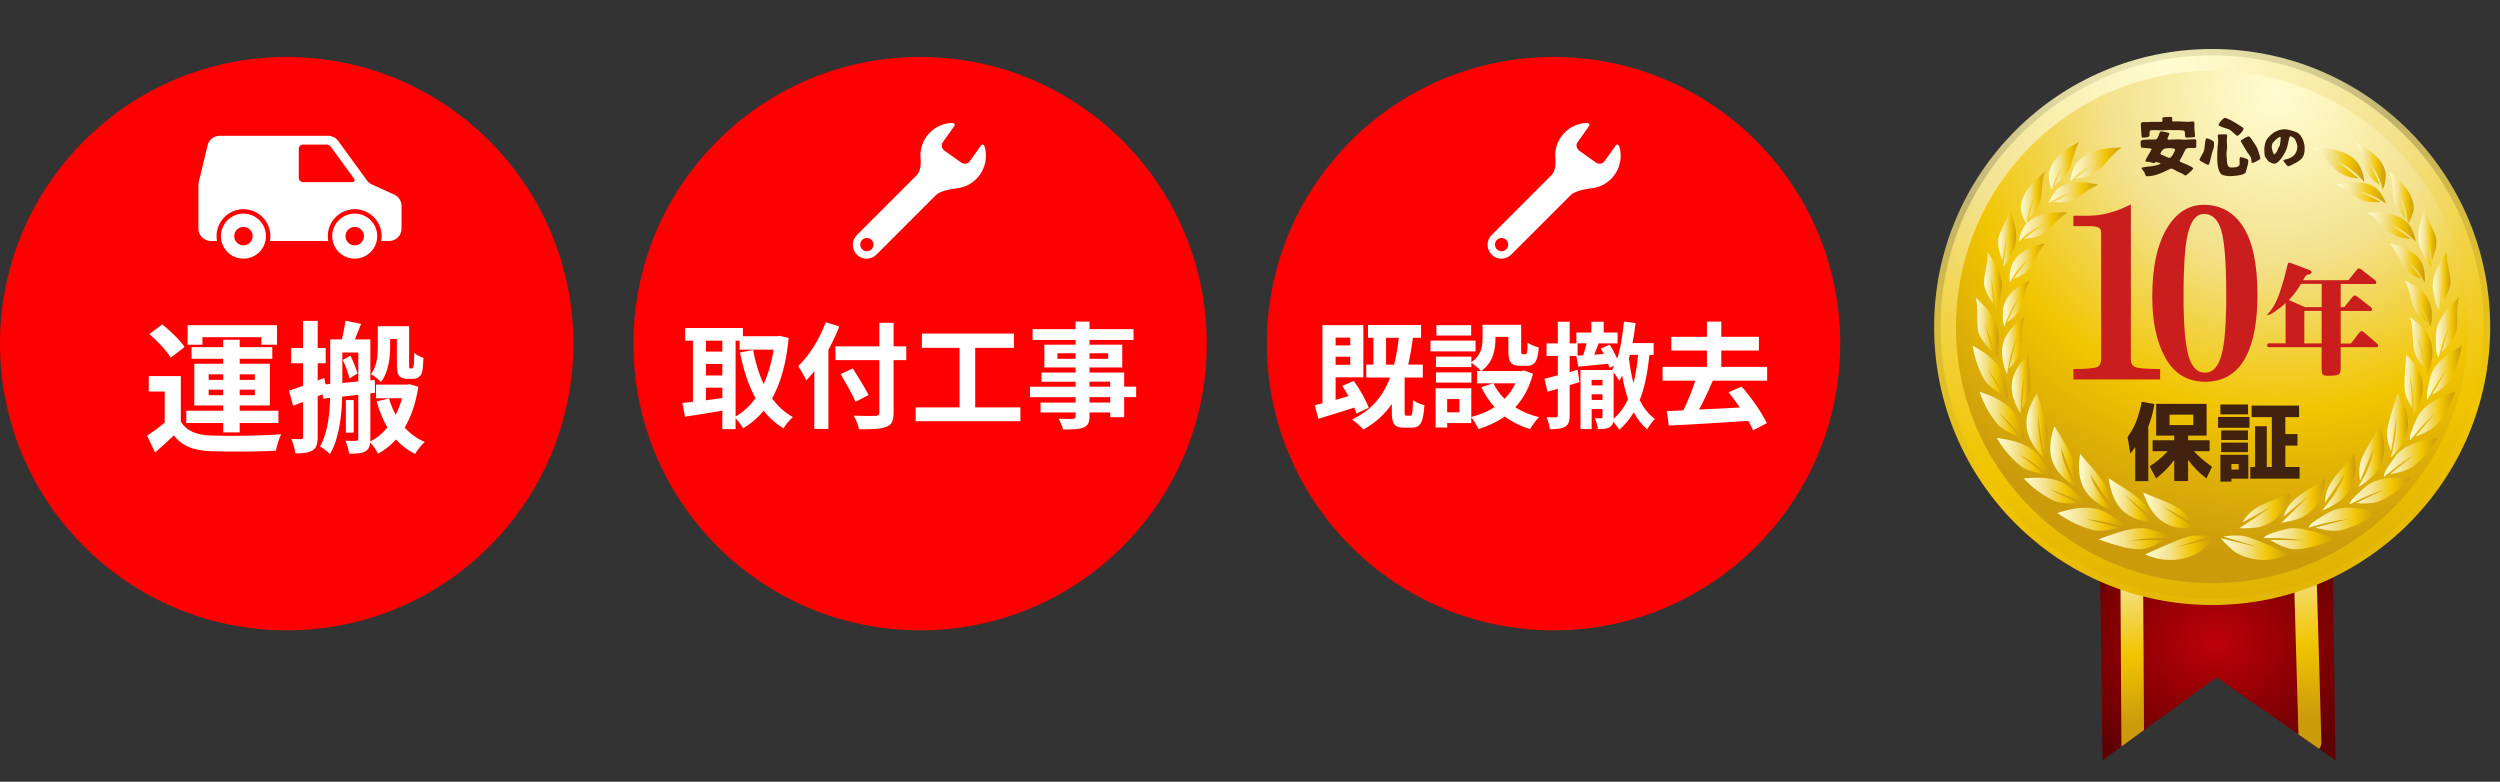 <?xml version="1.0" encoding="UTF-8"?>
<svg id="_レイヤー_1" data-name="レイヤー 1" xmlns="http://www.w3.org/2000/svg" xmlns:xlink="http://www.w3.org/1999/xlink" viewBox="0 0 1017 318">
  <rect x="0" y="0" width="1017" height="318" fill="#333333" stroke="none"/>
  <defs>
    <style>
      .cls-1 {
        fill: none;
      }

      .cls-2 {
        fill: url(#_名称未設定グラデーション_54-7);
      }

      .cls-3 {
        fill: url(#_名称未設定グラデーション_54-9);
      }

      .cls-4 {
        fill: url(#_名称未設定グラデーション_54-5);
      }

      .cls-5 {
        fill: url(#_名称未設定グラデーション_54-2);
      }

      .cls-6 {
        fill: url(#_名称未設定グラデーション_54-4);
      }

      .cls-7 {
        fill: url(#_名称未設定グラデーション_54-8);
      }

      .cls-8 {
        fill: url(#_名称未設定グラデーション_54-3);
      }

      .cls-9 {
        fill: url(#_名称未設定グラデーション_54-6);
      }

      .cls-10 {
        fill: #c91e1d;
      }

      .cls-11 {
        fill: url(#_名称未設定グラデーション_54-45);
      }

      .cls-12 {
        fill: url(#_名称未設定グラデーション_54-43);
      }

      .cls-13 {
        fill: url(#_名称未設定グラデーション_54-44);
      }

      .cls-14 {
        fill: url(#_名称未設定グラデーション_54-18);
      }

      .cls-15 {
        fill: url(#_名称未設定グラデーション_54-40);
      }

      .cls-16 {
        fill: url(#_名称未設定グラデーション_54-19);
      }

      .cls-17 {
        fill: url(#_名称未設定グラデーション_54-17);
      }

      .cls-18 {
        fill: url(#_名称未設定グラデーション_54-16);
      }

      .cls-19 {
        fill: url(#_名称未設定グラデーション_54-13);
      }

      .cls-20 {
        fill: url(#_名称未設定グラデーション_54-11);
      }

      .cls-21 {
        fill: url(#_名称未設定グラデーション_54-10);
      }

      .cls-22 {
        fill: url(#_名称未設定グラデーション_54-15);
      }

      .cls-23 {
        fill: url(#_名称未設定グラデーション_54-41);
      }

      .cls-24 {
        fill: url(#_名称未設定グラデーション_54-42);
      }

      .cls-25 {
        fill: url(#_名称未設定グラデーション_54-36);
      }

      .cls-26 {
        fill: url(#_名称未設定グラデーション_54-37);
      }

      .cls-27 {
        fill: url(#_名称未設定グラデーション_54-14);
      }

      .cls-28 {
        fill: url(#_名称未設定グラデーション_54-38);
      }

      .cls-29 {
        fill: url(#_名称未設定グラデーション_54-39);
      }

      .cls-30 {
        fill: url(#_名称未設定グラデーション_54-12);
      }

      .cls-31 {
        fill: url(#_名称未設定グラデーション_54-30);
      }

      .cls-32 {
        fill: url(#_名称未設定グラデーション_54-31);
      }

      .cls-33 {
        fill: url(#_名称未設定グラデーション_54-32);
      }

      .cls-34 {
        fill: url(#_名称未設定グラデーション_54-33);
      }

      .cls-35 {
        fill: url(#_名称未設定グラデーション_54-34);
      }

      .cls-36 {
        fill: url(#_名称未設定グラデーション_54-35);
      }

      .cls-37 {
        fill: url(#_名称未設定グラデーション_54-27);
      }

      .cls-38 {
        fill: url(#_名称未設定グラデーション_54-28);
      }

      .cls-39 {
        fill: url(#_名称未設定グラデーション_54-26);
      }

      .cls-40 {
        fill: url(#_名称未設定グラデーション_54-23);
      }

      .cls-41 {
        fill: url(#_名称未設定グラデーション_54-24);
      }

      .cls-42 {
        fill: url(#_名称未設定グラデーション_54-29);
      }

      .cls-43 {
        fill: url(#_名称未設定グラデーション_54-21);
      }

      .cls-44 {
        fill: url(#_名称未設定グラデーション_54-22);
      }

      .cls-45 {
        fill: url(#_名称未設定グラデーション_54-20);
      }

      .cls-46 {
        fill: url(#_名称未設定グラデーション_54-25);
      }

      .cls-47 {
        fill: url(#_名称未設定グラデーション_54-47);
      }

      .cls-48 {
        fill: url(#_名称未設定グラデーション_54-48);
      }

      .cls-49 {
        fill: url(#_名称未設定グラデーション_54-46);
      }

      .cls-50 {
        fill: url(#_名称未設定グラデーション_6);
      }

      .cls-51 {
        fill: url(#_名称未設定グラデーション_4);
      }

      .cls-52 {
        fill: url(#_名称未設定グラデーション_2);
      }

      .cls-53 {
        fill: #fff;
      }

      .cls-54 {
        fill: url(#_名称未設定グラデーション_6-4);
      }

      .cls-55 {
        fill: url(#_名称未設定グラデーション_6-2);
      }

      .cls-56 {
        fill: url(#_名称未設定グラデーション_6-3);
      }

      .cls-57 {
        fill: #40220f;
      }

      .cls-58 {
        fill: red;
      }

      .cls-59 {
        clip-path: url(#clippath);
      }

      .cls-60 {
        fill: url(#_名称未設定グラデーション_54);
      }
    </style>
    <radialGradient id="_名称未設定グラデーション_2" data-name="名称未設定グラデーション 2" cx="711.5" cy="299.17" fx="711.5" fy="299.17" r="55.73" gradientTransform="translate(214.12 791.91) rotate(-17.1) scale(1.2 -1.02) skewX(-6.47)" gradientUnits="userSpaceOnUse">
      <stop offset="0" stop-color="#bd0008"/>
      <stop offset="1" stop-color="#5e0000"/>
    </radialGradient>
    <clipPath id="clippath">
      <path class="cls-1" d="M855.2,211.95l79.12-15.82,14.47,21.07,1.31,92.08-48.41-33.74-46.41,33.74s-.57-63.41-1.23-82.96c-.04-1.41-.1-2.57-.14-3.46-.06-1.13-.13-1.81-.19-1.95l1.48-8.97h.01Z"/>
    </clipPath>
    <radialGradient id="_名称未設定グラデーション_6" data-name="名称未設定グラデーション 6" cx="725.33" cy="370.12" fx="725.33" fy="370.12" r="90.73" gradientTransform="translate(165.55 792.54) rotate(-15.86) scale(1.2 -1.02) skewX(-6.06)" gradientUnits="userSpaceOnUse">
      <stop offset="0" stop-color="#fffcd1"/>
      <stop offset=".11" stop-color="#fcf5bf"/>
      <stop offset=".33" stop-color="#f4e493"/>
      <stop offset=".37" stop-color="#f3e18b"/>
      <stop offset=".69" stop-color="#f1c500"/>
      <stop offset="1" stop-color="#cb9b0c"/>
    </radialGradient>
    <radialGradient id="_名称未設定グラデーション_6-2" data-name="名称未設定グラデーション 6" cx="749.96" cy="353.46" fx="749.96" fy="353.46" r="96.53" gradientTransform="translate(214.12 791.91) rotate(-17.1) scale(1.2 -1.02) skewX(-6.47)" xlink:href="#_名称未設定グラデーション_6"/>
    <radialGradient id="_名称未設定グラデーション_4" data-name="名称未設定グラデーション 4" cx="884.28" cy="388.39" fx="884.28" fy="388.39" r="239.79" gradientTransform="translate(0 442.72) scale(1 -1)" gradientUnits="userSpaceOnUse">
      <stop offset="0" stop-color="#fffcd1"/>
      <stop offset=".08" stop-color="#f4efbf"/>
      <stop offset=".25" stop-color="#d7ce93"/>
      <stop offset=".37" stop-color="#c1b36f"/>
      <stop offset=".69" stop-color="#f1c500"/>
      <stop offset="1" stop-color="#cb9b0c"/>
    </radialGradient>
    <radialGradient id="_名称未設定グラデーション_6-3" data-name="名称未設定グラデーション 6" cx="883.14" cy="417.63" fx="883.14" fy="417.63" r="263.2" gradientTransform="translate(0 442.72) scale(1 -1)" xlink:href="#_名称未設定グラデーション_6"/>
    <radialGradient id="_名称未設定グラデーション_6-4" data-name="名称未設定グラデーション 6" cx="926.13" cy="405.59" fx="926.13" fy="405.59" r="189.59" gradientTransform="translate(0 442.72) scale(1 -1)" xlink:href="#_名称未設定グラデーション_6"/>
    <linearGradient id="_名称未設定グラデーション_54" data-name="名称未設定グラデーション 54" x1="911" y1="235.06" x2="932.09" y2="235.06" gradientTransform="translate(0 442.72) scale(1 -1)" gradientUnits="userSpaceOnUse">
      <stop offset="0" stop-color="#fffcd1"/>
      <stop offset=".11" stop-color="#fcf5bf"/>
      <stop offset=".33" stop-color="#f4e493"/>
      <stop offset=".37" stop-color="#f3e18b"/>
      <stop offset=".69" stop-color="#f1c500"/>
      <stop offset="1" stop-color="#cb9b0c"/>
    </linearGradient>
    <linearGradient id="_名称未設定グラデーション_54-2" data-name="名称未設定グラデーション 54" x1="903.43" y1="219.92" x2="931.34" y2="219.92" xlink:href="#_名称未設定グラデーション_54"/>
    <linearGradient id="_名称未設定グラデーション_54-3" data-name="名称未設定グラデーション 54" x1="928.11" y1="239.12" x2="946.13" y2="239.12" xlink:href="#_名称未設定グラデーション_54"/>
    <linearGradient id="_名称未設定グラデーション_54-4" data-name="名称未設定グラデーション 54" x1="944.78" y1="246.65" x2="958.23" y2="246.65" xlink:href="#_名称未設定グラデーション_54"/>
    <linearGradient id="_名称未設定グラデーション_54-5" data-name="名称未設定グラデーション 54" x1="959.34" y1="257.07" x2="969.92" y2="257.07" xlink:href="#_名称未設定グラデーション_54"/>
    <linearGradient id="_名称未設定グラデーション_54-6" data-name="名称未設定グラデーション 54" x1="971.05" y1="269.69" x2="979.6" y2="269.69" xlink:href="#_名称未設定グラデーション_54"/>
    <linearGradient id="_名称未設定グラデーション_54-7" data-name="名称未設定グラデーション 54" x1="978.13" y1="286.41" x2="985.61" y2="286.41" xlink:href="#_名称未設定グラデーション_54"/>
    <linearGradient id="_名称未設定グラデーション_54-8" data-name="名称未設定グラデーション 54" x1="980.43" y1="302.12" x2="989.54" y2="302.12" xlink:href="#_名称未設定グラデーション_54"/>
    <linearGradient id="_名称未設定グラデーション_54-9" data-name="名称未設定グラデーション 54" x1="978.24" y1="319.24" x2="989.29" y2="319.24" xlink:href="#_名称未設定グラデーション_54"/>
    <linearGradient id="_名称未設定グラデーション_54-10" data-name="名称未設定グラデーション 54" x1="971.98" y1="335.78" x2="986.46" y2="335.78" xlink:href="#_名称未設定グラデーション_54"/>
    <linearGradient id="_名称未設定グラデーション_54-11" data-name="名称未設定グラデーション 54" x1="962.81" y1="350.4" x2="982.65" y2="350.4" xlink:href="#_名称未設定グラデーション_54"/>
    <linearGradient id="_名称未設定グラデーション_54-12" data-name="名称未設定グラデーション 54" x1="950.22" y1="364.24" x2="970.51" y2="364.24" xlink:href="#_名称未設定グラデーション_54"/>
    <linearGradient id="_名称未設定グラデーション_54-13" data-name="名称未設定グラデーション 54" x1="940.8" y1="375.7" x2="961.72" y2="375.7" xlink:href="#_名称未設定グラデーション_54"/>
    <linearGradient id="_名称未設定グラデーション_54-14" data-name="名称未設定グラデーション 54" x1="958.2" y1="375.28" x2="970.51" y2="375.28" xlink:href="#_名称未設定グラデーション_54"/>
    <linearGradient id="_名称未設定グラデーション_54-15" data-name="名称未設定グラデーション 54" x1="972.1" y1="362.21" x2="981.89" y2="362.21" xlink:href="#_名称未設定グラデーション_54"/>
    <linearGradient id="_名称未設定グラデーション_54-16" data-name="名称未設定グラデーション 54" x1="983.77" y1="346" x2="991.11" y2="346" xlink:href="#_名称未設定グラデーション_54"/>
    <linearGradient id="_名称未設定グラデーション_54-17" data-name="名称未設定グラデーション 54" x1="989.58" y1="328.44" x2="996.86" y2="328.44" xlink:href="#_名称未設定グラデーション_54"/>
    <linearGradient id="_名称未設定グラデーション_54-18" data-name="名称未設定グラデーション 54" x1="990.91" y1="309.52" x2="1000.32" y2="309.52" xlink:href="#_名称未設定グラデーション_54"/>
    <linearGradient id="_名称未設定グラデーション_54-19" data-name="名称未設定グラデーション 54" x1="987.23" y1="291.16" x2="1001.44" y2="291.16" xlink:href="#_名称未設定グラデーション_54"/>
    <linearGradient id="_名称未設定グラデーション_54-20" data-name="名称未設定グラデーション 54" x1="980.29" y1="273.46" x2="998.69" y2="273.46" xlink:href="#_名称未設定グラデーション_54"/>
    <linearGradient id="_名称未設定グラデーション_54-21" data-name="名称未設定グラデーション 54" x1="969.8" y1="256.66" x2="991.67" y2="256.66" xlink:href="#_名称未設定グラデーション_54"/>
    <linearGradient id="_名称未設定グラデーション_54-22" data-name="名称未設定グラデーション 54" x1="955.88" y1="242.96" x2="980.71" y2="242.96" xlink:href="#_名称未設定グラデーション_54"/>
    <linearGradient id="_名称未設定グラデーション_54-23" data-name="名称未設定グラデーション 54" x1="939.12" y1="231.49" x2="967.06" y2="231.49" xlink:href="#_名称未設定グラデーション_54"/>
    <linearGradient id="_名称未設定グラデーション_54-24" data-name="名称未設定グラデーション 54" x1="920.81" y1="223.57" x2="950.28" y2="223.57" xlink:href="#_名称未設定グラデーション_54"/>
    <linearGradient id="_名称未設定グラデーション_54-25" data-name="名称未設定グラデーション 54" x1="871.88" x2="892.97" xlink:href="#_名称未設定グラデーション_54"/>
    <linearGradient id="_名称未設定グラデーション_54-26" data-name="名称未設定グラデーション 54" x1="872.63" y1="219.92" x2="900.54" y2="219.92" xlink:href="#_名称未設定グラデーション_54"/>
    <linearGradient id="_名称未設定グラデーション_54-27" data-name="名称未設定グラデーション 54" x1="857.83" y1="239.12" x2="875.84" y2="239.12" xlink:href="#_名称未設定グラデーション_54"/>
    <linearGradient id="_名称未設定グラデーション_54-28" data-name="名称未設定グラデーション 54" x1="845.74" y1="246.65" x2="859.19" y2="246.65" xlink:href="#_名称未設定グラデーション_54"/>
    <linearGradient id="_名称未設定グラデーション_54-29" data-name="名称未設定グラデーション 54" x1="834.05" y1="257.07" x2="844.63" y2="257.07" xlink:href="#_名称未設定グラデーション_54"/>
    <linearGradient id="_名称未設定グラデーション_54-30" data-name="名称未設定グラデーション 54" x1="824.36" y1="269.69" x2="832.91" y2="269.69" xlink:href="#_名称未設定グラデーション_54"/>
    <linearGradient id="_名称未設定グラデーション_54-31" data-name="名称未設定グラデーション 54" x1="818.36" y1="286.41" x2="825.82" y2="286.41" xlink:href="#_名称未設定グラデーション_54"/>
    <linearGradient id="_名称未設定グラデーション_54-32" data-name="名称未設定グラデーション 54" x1="814.41" y1="302.12" x2="823.53" y2="302.12" xlink:href="#_名称未設定グラデーション_54"/>
    <linearGradient id="_名称未設定グラデーション_54-33" data-name="名称未設定グラデーション 54" x1="814.68" y1="319.24" x2="825.73" y2="319.24" xlink:href="#_名称未設定グラデーション_54"/>
    <linearGradient id="_名称未設定グラデーション_54-34" data-name="名称未設定グラデーション 54" x1="817.5" y1="335.78" x2="831.97" y2="335.78" xlink:href="#_名称未設定グラデーション_54"/>
    <linearGradient id="_名称未設定グラデーション_54-35" data-name="名称未設定グラデーション 54" x1="821.32" y1="350.4" x2="841.16" y2="350.4" xlink:href="#_名称未設定グラデーション_54"/>
    <linearGradient id="_名称未設定グラデーション_54-36" data-name="名称未設定グラデーション 54" x1="833.46" y1="364.24" x2="853.75" y2="364.24" xlink:href="#_名称未設定グラデーション_54"/>
    <linearGradient id="_名称未設定グラデーション_54-37" data-name="名称未設定グラデーション 54" x1="842.24" y1="375.7" x2="863.15" y2="375.7" xlink:href="#_名称未設定グラデーション_54"/>
    <linearGradient id="_名称未設定グラデーション_54-38" data-name="名称未設定グラデーション 54" x1="833.46" y1="375.28" x2="845.77" y2="375.28" xlink:href="#_名称未設定グラデーション_54"/>
    <linearGradient id="_名称未設定グラデーション_54-39" data-name="名称未設定グラデーション 54" x1="822.06" y1="362.21" x2="831.86" y2="362.21" xlink:href="#_名称未設定グラデーション_54"/>
    <linearGradient id="_名称未設定グラデーション_54-40" data-name="名称未設定グラデーション 54" x1="812.84" y1="346" x2="820.19" y2="346" xlink:href="#_名称未設定グラデーション_54"/>
    <linearGradient id="_名称未設定グラデーション_54-41" data-name="名称未設定グラデーション 54" x1="807.09" y1="328.44" x2="814.38" y2="328.44" xlink:href="#_名称未設定グラデーション_54"/>
    <linearGradient id="_名称未設定グラデーション_54-42" data-name="名称未設定グラデーション 54" x1="803.63" y1="309.52" x2="813.05" y2="309.52" xlink:href="#_名称未設定グラデーション_54"/>
    <linearGradient id="_名称未設定グラデーション_54-43" data-name="名称未設定グラデーション 54" x1="802.51" y1="291.16" x2="816.73" y2="291.16" xlink:href="#_名称未設定グラデーション_54"/>
    <linearGradient id="_名称未設定グラデーション_54-44" data-name="名称未設定グラデーション 54" x1="805.27" y1="273.46" x2="823.67" y2="273.46" xlink:href="#_名称未設定グラデーション_54"/>
    <linearGradient id="_名称未設定グラデーション_54-45" data-name="名称未設定グラデーション 54" x1="812.3" y1="256.66" x2="834.17" y2="256.66" xlink:href="#_名称未設定グラデーション_54"/>
    <linearGradient id="_名称未設定グラデーション_54-46" data-name="名称未設定グラデーション 54" x1="823.26" y1="242.96" x2="848.09" y2="242.96" xlink:href="#_名称未設定グラデーション_54"/>
    <linearGradient id="_名称未設定グラデーション_54-47" data-name="名称未設定グラデーション 54" x1="836.91" y1="231.49" x2="864.85" y2="231.49" xlink:href="#_名称未設定グラデーション_54"/>
    <linearGradient id="_名称未設定グラデーション_54-48" data-name="名称未設定グラデーション 54" x1="853.68" y1="223.57" x2="883.15" y2="223.57" xlink:href="#_名称未設定グラデーション_54"/>
  </defs>
  <circle class="cls-58" cx="116.62" cy="139.8" r="116.62"/>
  <g>
    <path class="cls-53" d="M73.54,171.44c2.26,3.88,6.31,5.5,12.22,5.73,6.95.29,20.62.12,28.61-.52-.81,1.62-1.8,4.81-2.14,6.72-7.18.35-19.46.46-26.52.17-6.89-.29-11.52-1.97-15-6.43-2.32,2.26-4.69,4.46-7.64,6.95l-3.24-6.83c2.26-1.45,4.86-3.36,7.18-5.33v-12.62h-6.49v-6.31h13.03v18.47ZM69.43,145.5c-1.62-2.84-5.44-6.83-8.69-9.61l5.27-3.94c3.24,2.61,7.24,6.43,9.09,9.21l-5.67,4.34ZM90.79,172.07h-15v-4.98h15v-2.14h-11.76v-16.97h11.76v-2.03h-12.86v-4.75h12.86v-3.01h6.72v3.01h13.26v4.75h-13.26v2.03h12.28v16.97h-12.28v2.14h15.75v4.98h-15.75v3.82h-6.72v-3.82ZM82.34,140.23h-6.02v-7.93h36.37v7.93h-6.37v-3.07h-23.97v3.07ZM84.89,154.53h5.91v-2.26h-5.91v2.26ZM90.79,160.78v-2.26h-5.91v2.26h5.91ZM97.51,152.27v2.26h6.14v-2.26h-6.14ZM103.65,158.52h-6.14v2.26h6.14v-2.26Z"/>
    <path class="cls-53" d="M170.18,157.37c-1.04,6.66-2.95,12.16-5.56,16.56,2.26,2.49,4.98,4.52,8.17,5.85-1.33,1.16-3.07,3.36-3.94,4.86-3.01-1.45-5.56-3.42-7.76-5.85-2.14,2.37-4.57,4.29-7.3,5.79-.64-1.33-1.97-3.36-3.19-4.52-.17,1.68-.69,2.72-1.85,3.47-1.51.93-3.59,1.04-6.77,1.04-.12-1.45-.81-3.88-1.45-5.27,1.85.06,3.76.06,4.4,0,.64,0,.81-.17.81-.87v-17.84l-6.54.75c-.17,7.64-1.22,17.08-4.98,23.39-.81-.93-2.95-2.55-4.05-3.07,3.19-5.56,3.94-13.2,4.11-19.8l-2.84.29-.23-1.74-1.97.75v16.62c0,2.84-.52,4.4-2.08,5.44-1.62.98-3.76,1.22-7.01,1.22-.17-1.62-.93-4.17-1.62-5.85,1.68.06,3.36.06,3.94.06.64,0,.81-.23.81-.93v-14.19c-1.39.52-2.78,1.04-4.05,1.51l-1.68-6.14c1.62-.52,3.59-1.16,5.73-1.97v-9.15h-4.86v-6.2h4.86v-11.06h5.96v11.06h3.24v6.2h-3.24v7.01l2.66-1.04.52,2.61,1.91-.17v-18.12h4.75c.58-2.49,1.16-5.39,1.45-7.59l6.37,1.27c-.87,2.08-1.74,4.34-2.49,6.31h6.25v16.68l1.79-.17.12,5.21-1.91.23v18.47c0,.41,0,.75-.06,1.1,2.66-1.27,4.98-3.24,7.01-5.68-1.85-3.13-3.3-6.66-4.4-10.6l5.04-1.22c.69,2.37,1.56,4.63,2.72,6.66,1.04-2.03,1.91-4.29,2.55-6.72h-10.54v-5.56h12.57l1.04-.17,3.59,1.04ZM145.75,155.17v-11.76h-6.49v12.39l6.49-.64ZM142.56,144.68c1.16,2.37,2.37,5.39,2.9,7.24l-3.3,2.03c-.41-1.97-1.62-5.21-2.72-7.53l3.13-1.74ZM143.89,176.01h-3.19v-13.26h3.19v13.26ZM158.72,140.86c0,4.52-.64,10.6-3.76,14.53-.87-.93-2.9-2.61-4.05-3.18,2.61-3.47,2.78-7.88,2.78-11.47v-8.05h12.74v15.06c0,1.04,0,1.68.06,1.85.12.23.23.29.46.29h.52c.23,0,.41-.06.46-.23.17-.17.29-.52.41-1.27.12-.81.12-2.61.17-4.86.87.87,2.49,1.62,3.76,2.08-.06,2.2-.29,4.92-.58,5.85-.29.98-.87,1.68-1.56,2.08-.58.46-1.56.58-2.37.58h-2.14c-1.1,0-2.37-.35-3.13-1.1-.75-.87-1.04-1.91-1.04-5.39v-9.73h-2.72v2.95Z"/>
  </g>
  <circle class="cls-58" cx="374.3" cy="139.8" r="116.62"/>
  <circle class="cls-58" cx="631.98" cy="139.8" r="116.62"/>
  <g>
    <path class="cls-53" d="M320.83,137.52c-.98,10.22-3.23,18.28-6.75,24.55,2.3,3.14,5.11,5.76,8.48,7.59-1.27,1.03-3,3.14-3.84,4.59-3.19-1.92-5.81-4.31-8.06-7.17-2.39,2.91-5.15,5.25-8.34,7.17-.7-1.22-1.97-2.95-3.09-4.08v4.4h-5.39v-7.5c-5.39.94-10.87,1.78-15.18,2.44l-1.08-5.58c1.27-.14,2.72-.28,4.31-.47v-24.88h-3.19v-5.15h23.52v3.33h14.01l.94-.14,3.65.89ZM287.19,138.59v4.45h6.65v-4.45h-6.65ZM287.19,152.75h6.65v-4.69h-6.65v4.69ZM287.19,162.82c2.16-.28,4.4-.61,6.65-.89v-4.22h-6.65v5.11ZM299.23,169.43c3.09-1.73,5.81-4.26,8.11-7.45-2.86-5.2-4.87-11.48-6.33-18.56l5.34-1.08c.94,5.01,2.34,9.75,4.31,13.87,1.83-4.03,3.23-8.72,4.03-13.96h-13.82v-3.66h-1.64v30.83Z"/>
    <path class="cls-53" d="M341.44,132.83c-1.27,3.14-2.72,6.33-4.45,9.47v32.19h-5.72v-23.48c-1.08,1.36-2.2,2.62-3.28,3.75-.61-1.36-2.3-4.45-3.28-5.81,4.45-4.26,8.72-11.01,11.2-17.9l5.53,1.78ZM368.67,146.51h-5.15v21.27c0,3.61-.84,5.06-3.09,5.9-2.3.89-5.81.98-10.96.94-.33-1.59-1.31-4.08-2.16-5.53,3.61.14,7.73.14,8.81.09,1.17,0,1.59-.38,1.59-1.41v-21.27h-17.85v-5.62h17.85v-9.56h5.81v9.56h5.15v5.62ZM348.05,163.43c-1.22-2.86-3.98-7.69-6.09-11.25l4.97-2.3c2.11,3.42,5.01,8.01,6.42,10.82l-5.29,2.72Z"/>
    <path class="cls-53" d="M415.1,165.73v5.62h-42.6v-5.62h17.85v-24.23h-15.32v-5.81h37.44v5.81h-15.75v24.23h18.37Z"/>
    <path class="cls-53" d="M462.19,161.56h-4.87v8.15h-5.67v-1.92h-8.43v1.45c0,2.76-.66,3.89-2.48,4.69-1.78.7-4.31.8-8.29.8-.28-1.31-1.12-3.23-1.83-4.4,2.25.09,5.01.09,5.76.09.89-.05,1.17-.33,1.17-1.17v-1.45h-14.25v-4.03h14.25v-2.2h-18.56v-4.26h18.56v-2.02h-13.87v-3.75h13.87v-2.06h-12.7v-9.28h12.7v-1.92h-17.48v-4.4h17.48v-3.05h5.67v3.05h17.9v4.4h-17.9v1.92h13.31v9.28h-13.31v2.06h14.1v5.76h4.87v4.26ZM437.54,145.95v-2.25h-7.36v2.25h7.36ZM443.21,143.7v2.25h7.59v-2.25h-7.59ZM443.21,157.29h8.43v-2.02h-8.43v2.02ZM451.64,161.56h-8.43v2.2h8.43v-2.2Z"/>
  </g>
  <g>
    <path class="cls-53" d="M551.85,168.21c-.23-.7-.56-1.55-.94-2.39-5.11,1.64-10.4,3.28-14.62,4.55l-1.41-5.53c.94-.23,1.97-.52,3.09-.8v-31.77h16.64v21.23h-11.29v9.14c1.69-.47,3.47-.98,5.25-1.5-.8-1.45-1.69-2.91-2.58-4.17l4.73-2.02c2.48,3.42,4.97,7.87,6.09,10.92l-4.97,2.34ZM543.33,137.33v3.19h5.95v-3.19h-5.95ZM549.28,148.39v-3.28h-5.95v3.28h5.95ZM573.78,169.1c.7,0,.89-.84,1.03-6.33,1.03.84,3.23,1.73,4.64,2.06-.47,7.22-1.69,9.14-5.11,9.14h-3.14c-4.08,0-5.01-1.59-5.01-6.42v-3.23c-2.91,4.26-6.7,7.73-11.57,10.4-.89-1.03-3.23-3.14-4.59-4.08,7.73-3.66,12.51-9.28,15.46-17.06h-9.7v-5.25h2.91v-10.92h-2.2v-5.2h21.6v5.2h-3.33c-.52,3.94-1.12,7.54-1.92,10.92h5.95v5.25h-7.4v13.92c0,1.41.09,1.59.75,1.59h1.64ZM567.13,148.34c.84-3.33,1.45-6.94,1.92-10.92h-5.2v10.92h3.28Z"/>
    <path class="cls-53" d="M600.25,142.95h-18.32v-4.4h18.32v4.4ZM623.64,152.04c-1.5,5.67-3.98,10.12-7.22,13.64,2.76,1.78,6.04,3.14,9.65,4.03-1.22,1.17-2.81,3.37-3.61,4.83-3.94-1.17-7.36-2.91-10.31-5.11-3.14,2.2-6.75,3.89-10.73,5.11-.56-1.36-1.87-3.56-2.91-4.83v2.39h-9.79v1.83h-4.73v-15.98h14.53v11.67c3.51-.89,6.7-2.2,9.47-4.03-2.16-2.34-3.94-5.06-5.39-8.11l4.78-1.55h-6.51v-5.01h1.59c-.8-.94-2.76-2.62-3.89-3.37v1.78h-14.43v-4.26h14.43v2.25c4.03-2.76,4.54-6.47,4.54-9.61v-5.58h15.7v10.5c0,1.31.09,1.45.61,1.45h1.17c.61,0,.8-.61.84-4.69,1.03.8,3.19,1.59,4.55,1.97-.47,5.81-1.69,7.45-4.83,7.45h-2.72c-3.75,0-4.83-1.45-4.83-6.09v-5.67h-5.25v.8c0,4.4-.94,9.75-5.81,13.07h16.49l.94-.23,3.66,1.36ZM598.57,155.65h-14.43v-4.17h14.43v4.17ZM598.47,136.49h-14.15v-4.22h14.15v4.22ZM593.69,162.35h-4.97v5.39h4.97v-5.39ZM607.52,155.93c1.12,2.34,2.67,4.45,4.54,6.33,1.83-1.83,3.28-3.94,4.41-6.33h-8.95Z"/>
    <path class="cls-53" d="M671,144.36c-.75,7.08-1.92,13.21-3.98,18.42,1.55,3.05,3.51,5.72,6.19,7.64-.94.89-2.44,2.95-3.14,4.22-2.25-1.83-4.03-4.22-5.44-6.89-1.64,2.72-3.56,5.06-5.95,7.08-.42-.84-1.5-2.25-2.39-3.28-.19.98-.56,1.64-1.36,2.16-1.22.75-2.76.84-4.87.84-.14-1.31-.7-3.23-1.31-4.45,1.17.05,2.25.05,2.62.05.42,0,.52-.14.52-.56v-3.19h-4.41v8.15h-4.54v-24.04h12.79c.33-.56.66-1.12.94-1.73l-1.92.84c-.14-.47-.33-1.03-.56-1.64-4.31.42-8.62.84-12.14,1.17l-.84-4.36h-2.67v6.56l3.23-.94.75,5.01c-1.31.42-2.62.84-3.98,1.27v12.28c0,2.44-.47,3.8-1.83,4.59-1.36.84-3.28,1.03-6.23,1.03-.14-1.31-.7-3.47-1.36-4.87,1.64.05,3.33.05,3.84.05.56,0,.75-.19.75-.8v-10.82c-1.45.42-2.86.84-4.17,1.22l-1.26-5.29c1.55-.38,3.42-.84,5.44-1.41v-7.87h-4.59v-5.11h4.59v-8.81h4.83v8.81h2.72v-4.41h6.09v-4.4h5.01v4.4h5.67v4.41h-7.69c-.61,1.55-1.22,3.14-1.83,4.59l3.94-.28c-.42-.8-.84-1.55-1.27-2.25l3.61-1.55c1.12,1.73,2.25,3.84,3.05,5.72,1.45-4.36,2.25-9.65,2.76-15.09l4.73.61c-.33,2.76-.7,5.48-1.22,8.11h8.58v4.83h-1.69ZM644.01,144.54c.52-1.55,1.03-3.28,1.41-4.87h-3.66v4.97l2.25-.09ZM647.48,154.53v2.25h4.41v-2.25h-4.41ZM651.89,162.68v-2.3h-4.41v2.3h4.41ZM656.43,170.32c2.48-2.16,4.41-4.83,5.86-7.97-1.08-3.09-1.83-6.37-2.39-9.56-.38.75-.8,1.5-1.22,2.16-.42-.8-1.41-2.34-2.25-3.47v18.84ZM663.04,144.36c-.14.47-.23.89-.38,1.36.38,3.28.94,6.79,1.83,10.17.89-3.47,1.5-7.31,1.87-11.53h-3.33Z"/>
    <path class="cls-53" d="M696.77,154.85c-1.69,3.98-3.7,8.25-5.58,11.76,5.25-.23,10.97-.56,16.59-.84-1.5-2.2-3.09-4.31-4.59-6.19l5.3-2.34c4.03,4.59,8.25,10.68,10.26,14.9l-5.58,2.91c-.47-1.12-1.17-2.44-1.97-3.84-11.62.8-23.85,1.5-32.33,1.92l-.8-5.9,6.7-.28c1.78-3.56,3.61-8.11,4.87-12.09h-13.31v-5.62h18.04v-6.65h-14.48v-5.58h14.48v-6.19h5.86v6.19h15.28v5.58h-15.28v6.65h18.65v5.62h-22.12Z"/>
  </g>
  <g id="_レイヤー_3" data-name=" レイヤー 3">
    <g>
      <g>
        <g>
          <path class="cls-52" d="M855.2,211.95l79.12-15.82,14.47,21.07,1.31,92.08-48.41-33.74-46.41,33.74s-.57-63.41-1.23-82.96c-.04-1.41-.1-2.57-.14-3.46-.06-1.13-.13-1.81-.19-1.95l1.48-8.97h.01Z"/>
          <g class="cls-59">
            <g>
              <path class="cls-50" d="M870.3,307.86c-.56.16-1.15.24-1.78.24-3.04,0-5.51-2-5.53-4.48l-.59-102.32c-.01-2.48,2.43-4.51,5.47-4.52,3.04,0,5.51,2,3.76,4.48l.59,102.32c1.78,1.98.23,3.66-1.92,4.28Z"/>
              <path class="cls-55" d="M940.79,306.33c-.56.17-1.18.27-1.81.29-3.03.06-5.56-1.91-3.86-4.39l-3.16-109.65c-1.84-2.48.57-4.55,3.6-4.61s5.56,1.91,5.63,4.39l3.16,109.65c.06,1.97-1.44,3.66-3.56,4.32Z"/>
            </g>
          </g>
        </g>
        <circle class="cls-51" cx="899.9" cy="133.03" r="113.1"/>
        <circle class="cls-56" cx="899.9" cy="133.03" r="110.51"/>
        <circle class="cls-54" cx="899.9" cy="133.03" r="104.21"/>
        <g>
          <path class="cls-60" d="M917.49,206.84c-3.6,2.35-5.21,5.64-5.24,5.68l12.26-6.7-13.51,9.06c1.94.06,6.4.09,8.87-.69,3.22-1,8.73-3.26,12.22-13.77-2.02.92-10.97,4.05-14.6,6.42h0Z"/>
          <path class="cls-5" d="M913.8,218.28c-4.18-1.05-9.25,0-9.3,0l14.77,4.44-15.83-3.75c1.26,1.45,4.25,4.74,6.49,6.02,2.91,1.67,11.24,5.1,21.42.53-2.05-.85-13.34-6.2-17.54-7.25h0Z"/>
          <path class="cls-8" d="M932.99,203.55c-3.1,2.97-4.08,6.5-4.09,6.56l10.8-8.84-11.59,11.38c1.91-.3,6.3-1.09,8.58-2.31,2.97-1.58,7.97-4.81,9.43-15.78-1.81,1.28-10.02,5.99-13.15,8.99h.01Z"/>
          <path class="cls-6" d="M947.8,197.03c-2.1,3.73-2,7.39-2,7.44,0,0,6.52-9.06,7.75-11.54-.63,5.04-8.79,14.57-8.79,14.57,2.18-.36,6.72-3.22,8.56-5.04,2.38-2.37,6.23-6.89,4.44-17.8-1.36,1.74-7.85,8.6-9.96,12.37Z"/>
          <path class="cls-4" d="M960.5,187.17c-1.42,4.03-.4,8.36-.39,8.41,0,0,4.55-10.75,5.35-13.42-.04,6.73-6.14,15.85-6.14,15.85,2.1-.72,6.07-4.31,7.57-6.42,1.94-2.74,4.95-7.84,1.31-18.29-1.03,1.95-6.26,9.81-7.69,13.87Z"/>
          <path class="cls-9" d="M971.12,175.27c-.43,4.25,1.59,8.21,1.61,8.25,0,0,1.9-11.51,2.04-14.28.56,7.55-2.23,16.83-2.23,16.83,1.87-1.18,4.9-5.6,5.84-8,1.25-3.12,2.96-8.77-3.06-18.07-.55,2.14-3.76,10.98-4.21,15.26h0Z"/>
          <path class="cls-2" d="M978.27,158.9c.5,3.92,3.14,7.05,3.17,7.09,0,0-.7-10.74-1.15-13.26,2.08,6.68,1.51,15.59,1.51,15.59,1.42-1.45,3.23-6.04,3.59-8.4.47-3.06.83-8.5-6.52-15.62-.06,2.04-1.09,10.65-.59,14.6h-.01Z"/>
          <path class="cls-7" d="M982.35,143.51c1.16,3.78,4.31,6.42,4.35,6.45,0,0-2.54-10.47-3.42-12.88,3.2,6.23,4.16,15.1,4.16,15.1,1.16-1.67,2.14-6.5,2.1-8.87-.06-3.09-.63-8.51-9.12-14.28,1.52,4.98.75,10.68,1.92,14.49h0Z"/>
          <path class="cls-3" d="M982.45,126.1c1.71,3.06,5.04,4.95,5.08,4.97,0,0-4.09-8.54-5.3-10.48,3.99,4.91,6.36,12.27,6.36,12.27.79-1.52.88-5.7.43-7.68-.57-2.58-2.01-7.09-10.78-11.07,1.94,2.96,2.48,8.9,4.19,11.99h.01Z"/>
          <path class="cls-21" d="M978.79,109.71c2.35,2.6,6.03,3.7,6.07,3.72,0,0-4.42-6.29-6.04-7.91,5,3.89,7.48,9.42,7.48,9.42.42-1.67-.03-5.73-.9-7.58-1.15-2.4-3.96-6.47-13.41-8.4,2.56,2.45,4.44,8.13,6.79,10.74h.01Z"/>
          <path class="cls-20" d="M973,95.16c3.24,1.91,7.62,2.01,7.67,2.01,0,0-6.46-4.97-8.66-6.12,6.52,2.48,10.64,7.21,10.64,7.21.06-1.74-1.45-5.6-2.87-7.16-1.87-2.04-6-5.27-16.97-4.64,3.45,1.72,6.93,6.76,10.21,8.69h-.01Z"/>
          <path class="cls-30" d="M961.06,81.51c3.32,1.23,7.39.63,7.44.62,0,0-6.79-3.53-9-4.24,6.43,1.23,11.01,4.92,11.01,4.92-.22-1.61-2.23-4.91-3.8-6.13-2.05-1.58-6.4-3.88-16.48-1.54,3.47,1.02,7.51,5.11,10.85,6.35h-.01Z"/>
          <path class="cls-19" d="M951.4,70.08c3.43,2.25,8.17,2.61,8.23,2.61,0,0-6.75-5.76-9.07-7.13,6.95,3.06,11.15,8.43,11.15,8.43.16-1.88-1.25-6.16-2.71-7.94-1.91-2.31-6.23-6.06-18.19-5.99,3.65,2.05,7.15,7.74,10.59,10.01h0Z"/>
          <path class="cls-27" d="M962.6,69.85c1.82,3.14,5.5,5.37,5.54,5.4,0,0-3.04-7.19-4.35-9.22,4.32,5.21,5.48,11.07,5.48,11.07.9-1.38,1.54-5.25,1.09-7.22-.59-2.57-2.51-7.22-12.16-12.09,2.08,3.09,2.56,8.89,4.39,12.06Z"/>
          <path class="cls-22" d="M974.17,82.57c1.21,3.45,4.44,6.42,4.48,6.46,0,0-1.65-7.64-2.57-9.88,3.3,6,3.34,11.93,3.34,11.93,1.16-1.13,2.54-4.74,2.47-6.75-.09-2.61-1.12-7.54-9.79-14.4,1.48,3.45.85,9.16,2.07,12.63Z"/>
          <path class="cls-18" d="M990.99,97.1c.66,3.57-1.62,8.87-1.64,8.93,0,0-1.44-8.7-1.75-11.07.1,6.75,1.58,13.39,1.58,13.39-1.59-.47-3.14-4.45-4.08-6.24-1.23-2.33-2.8-7.12,1.39-17.03.42,3.69,3.83,8.43,4.51,12.02h-.01Z"/>
          <path class="cls-17" d="M996.85,115.43c-.24,3.62-3.76,8.21-3.79,8.25,0,0,.76-8.79,1.03-11.17-1.58,6.56-1.79,13.38-1.79,13.38-1.42-.85-1.94-5.08-2.41-7.05-.62-2.56-.95-7.58,5.57-16.18-.5,3.68,1.64,9.1,1.39,12.75h0Z"/>
          <path class="cls-14" d="M999.13,135.09c-1.03,3.86-5.79,8.04-5.83,8.08,0,0,2.67-9.33,3.47-11.84-3.09,6.75-4.75,14.08-4.75,14.08-1.36-1.23-1.02-5.93-1.11-8.17-.11-2.91.57-8.43,9.4-16.25-1.32,3.88-.16,10.22-1.19,14.11h0Z"/>
          <path class="cls-16" d="M996.94,154.11c-1.91,3.52-7.52,6.47-7.58,6.5,0,0,4.81-8.46,6.19-10.71-4.59,5.84-7.95,12.58-7.95,12.58-1.03-1.52.42-6.02.86-8.21.57-2.86,2.57-8.05,12.99-13.61-.96,6.06-2.58,9.91-4.51,13.45h0Z"/>
          <path class="cls-45" d="M991.57,172.31c-2.61,3.24-8.9,5.23-8.96,5.25,0,0,6.5-7.77,8.33-9.82-5.8,5.14-10.49,11.4-10.49,11.4-.76-1.74,1.55-6.07,2.41-8.24,1.12-2.81,4.13-7.77,15.83-11.53-2.11,6.02-4.49,9.66-7.13,12.93h.01Z"/>
          <path class="cls-43" d="M982.11,189.44c-3.22,2.67-9.78,3.37-9.83,3.39,0,0,7.92-6.33,10.12-7.98-6.7,3.89-12.56,9.12-12.56,9.12-.4-1.85,2.74-5.64,4.02-7.61,1.67-2.54,5.6-6.8,17.82-8.18-3.27,5.48-6.33,8.58-9.58,11.28h.01Z"/>
          <path class="cls-44" d="M968.84,203.52c-3.73,1.89-10.28,1.12-10.34,1.12,0,0,9.14-4.42,11.67-5.54-7.41,2.31-14.3,6.1-14.3,6.1.03-1.89,3.95-4.9,5.63-6.52,2.2-2.11,6.99-5.4,19.21-4.03-4.44,4.62-8.11,6.96-11.87,8.87Z"/>
          <path class="cls-40" d="M952.78,215.57c-4.28,1.22-10.78-.96-10.84-.96,0,0,10.42-2.76,13.26-3.43-8.13.9-16.08,3.47-16.08,3.47.49-2,5.21-4.35,7.34-5.71,2.76-1.78,8.46-4.24,20.6-.26-5.64,3.96-9.98,5.67-14.27,6.91h-.01Z"/>
          <path class="cls-41" d="M933.7,223.45c-4.45.03-10.12-3.8-10.16-3.83,0,0,10.78.11,13.7.24-8.07-1.31-16.42-.95-16.42-.95,1.02-1.79,6.2-2.8,8.61-3.55,3.13-.98,7.98-.98,20.86,4.05-6.5,2.31-12.1,4.01-16.58,4.03Z"/>
        </g>
        <g>
          <path class="cls-46" d="M886.48,206.84c3.6,2.35,5.21,5.64,5.24,5.68l-12.26-6.7,13.51,9.06c-1.94.06-6.4.09-8.87-.69-3.22-1-8.73-3.26-12.22-13.77,2.02.92,10.97,4.05,14.6,6.42h0Z"/>
          <path class="cls-39" d="M890.17,218.28c4.18-1.05,9.25,0,9.3,0l-14.77,4.44,15.83-3.75c-1.26,1.45-4.25,4.74-6.49,6.02-2.91,1.67-11.24,5.1-21.42.53,2.05-.85,13.34-6.2,17.54-7.25h0Z"/>
          <path class="cls-37" d="M870.96,203.55c3.1,2.97,4.08,6.5,4.09,6.56l-10.8-8.84,11.59,11.38c-1.91-.3-6.3-1.09-8.58-2.31-2.97-1.58-7.97-4.81-9.43-15.78,1.81,1.28,10.02,5.99,13.15,8.99h-.01Z"/>
          <path class="cls-38" d="M856.16,197.03c2.1,3.73,2,7.39,2,7.44,0,0-6.52-9.06-7.75-11.54.63,5.04,8.79,14.57,8.79,14.57-2.18-.36-6.72-3.22-8.56-5.04-2.38-2.37-6.23-6.89-4.44-17.8,1.36,1.74,7.85,8.6,9.96,12.37Z"/>
          <path class="cls-42" d="M843.46,187.17c1.42,4.03.4,8.36.39,8.41,0,0-4.55-10.75-5.35-13.42.04,6.73,6.14,15.85,6.14,15.85-2.1-.72-6.07-4.31-7.57-6.42-1.94-2.74-4.95-7.84-1.31-18.29,1.03,1.95,6.26,9.81,7.69,13.87Z"/>
          <path class="cls-31" d="M832.85,175.27c.43,4.25-1.59,8.21-1.61,8.25,0,0-1.89-11.51-2.04-14.28-.56,7.55,2.23,16.83,2.23,16.83-1.87-1.18-4.9-5.6-5.84-8-1.25-3.12-2.96-8.77,3.06-18.07.55,2.14,3.76,10.98,4.21,15.26h0Z"/>
          <path class="cls-32" d="M825.7,158.9c-.5,3.92-3.14,7.05-3.17,7.09,0,0,.7-10.74,1.15-13.26-2.08,6.68-1.51,15.59-1.51,15.59-1.42-1.45-3.23-6.04-3.59-8.4-.47-3.06-.83-8.5,6.52-15.62.06,2.04,1.09,10.65.59,14.6h.01Z"/>
          <path class="cls-33" d="M821.61,143.51c-1.16,3.78-4.31,6.42-4.35,6.45,0,0,2.54-10.47,3.42-12.88-3.2,6.23-4.16,15.1-4.16,15.1-1.16-1.67-2.14-6.5-2.1-8.87.06-3.09.63-8.51,9.12-14.28-1.52,4.98-.75,10.68-1.92,14.49Z"/>
          <path class="cls-34" d="M821.52,126.1c-1.71,3.06-5.04,4.95-5.08,4.97,0,0,4.09-8.54,5.3-10.48-3.99,4.91-6.36,12.27-6.36,12.27-.79-1.52-.88-5.7-.43-7.68.57-2.58,2.01-7.09,10.78-11.07-1.94,2.96-2.48,8.9-4.19,11.99h-.01Z"/>
          <path class="cls-35" d="M825.18,109.71c-2.35,2.6-6.03,3.7-6.07,3.72,0,0,4.42-6.29,6.04-7.91-5,3.89-7.48,9.42-7.48,9.42-.42-1.67.03-5.73.9-7.58,1.15-2.4,3.96-6.47,13.41-8.4-2.56,2.45-4.44,8.13-6.79,10.74h-.01Z"/>
          <path class="cls-36" d="M830.97,95.16c-3.24,1.91-7.62,2.01-7.67,2.01,0,0,6.46-4.97,8.66-6.12-6.52,2.48-10.64,7.21-10.64,7.21-.06-1.74,1.45-5.6,2.87-7.16,1.87-2.04,6-5.27,16.97-4.64-3.45,1.72-6.93,6.76-10.21,8.69h.01Z"/>
          <path class="cls-25" d="M842.91,81.51c-3.32,1.23-7.39.63-7.44.62,0,0,6.79-3.53,9-4.24-6.43,1.23-11.01,4.92-11.01,4.92.22-1.61,2.23-4.91,3.8-6.13,2.05-1.58,6.4-3.88,16.48-1.54-3.47,1.02-7.51,5.11-10.85,6.35h.01Z"/>
          <path class="cls-26" d="M852.56,70.08c-3.43,2.25-8.17,2.61-8.23,2.61,0,0,6.75-5.76,9.07-7.13-6.95,3.06-11.15,8.43-11.15,8.43-.16-1.88,1.25-6.16,2.71-7.94,1.91-2.31,6.23-6.06,18.19-5.99-3.65,2.05-7.15,7.74-10.59,10.01h0Z"/>
          <path class="cls-28" d="M841.37,69.85c-1.82,3.14-5.5,5.37-5.54,5.4,0,0,3.04-7.19,4.35-9.22-4.32,5.21-5.48,11.07-5.48,11.07-.9-1.38-1.54-5.25-1.09-7.22.59-2.57,2.51-7.22,12.16-12.09-2.08,3.09-2.56,8.89-4.39,12.06Z"/>
          <path class="cls-29" d="M829.79,82.57c-1.21,3.45-4.44,6.42-4.48,6.46,0,0,1.65-7.64,2.57-9.88-3.3,6-3.34,11.93-3.34,11.93-1.16-1.13-2.54-4.74-2.47-6.75.09-2.61,1.12-7.54,9.79-14.4-1.48,3.45-.85,9.16-2.07,12.63Z"/>
          <path class="cls-15" d="M812.96,97.1c-.66,3.57,1.62,8.87,1.64,8.93,0,0,1.44-8.7,1.75-11.07-.1,6.75-1.58,13.39-1.58,13.39,1.59-.47,3.14-4.45,4.08-6.24,1.23-2.33,2.8-7.12-1.39-17.03-.42,3.69-3.83,8.43-4.51,12.02h.01Z"/>
          <path class="cls-23" d="M807.12,115.43c.24,3.62,3.76,8.21,3.79,8.25,0,0-.76-8.79-1.03-11.17,1.58,6.56,1.79,13.38,1.79,13.38,1.42-.85,1.94-5.08,2.41-7.05.62-2.56.95-7.58-5.57-16.18.5,3.68-1.64,9.1-1.39,12.75h0Z"/>
          <path class="cls-24" d="M804.82,135.09c1.03,3.86,5.79,8.04,5.83,8.08,0,0-2.67-9.33-3.47-11.84,3.09,6.75,4.75,14.08,4.75,14.08,1.36-1.23,1.02-5.93,1.11-8.17.11-2.91-.57-8.43-9.4-16.25,1.32,3.88.16,10.22,1.19,14.11h0Z"/>
          <path class="cls-12" d="M807.02,154.11c1.91,3.52,7.52,6.47,7.58,6.5,0,0-4.81-8.46-6.19-10.71,4.59,5.84,7.95,12.58,7.95,12.58,1.03-1.52-.42-6.02-.86-8.21-.57-2.86-2.57-8.05-12.99-13.61.96,6.06,2.58,9.91,4.51,13.45Z"/>
          <path class="cls-13" d="M812.39,172.31c2.61,3.24,8.9,5.23,8.96,5.25,0,0-6.5-7.77-8.33-9.82,5.8,5.14,10.49,11.4,10.49,11.4.76-1.74-1.55-6.07-2.41-8.24-1.12-2.81-4.13-7.77-15.83-11.53,2.11,6.02,4.49,9.66,7.13,12.93h-.01Z"/>
          <path class="cls-11" d="M821.86,189.44c3.22,2.67,9.78,3.37,9.83,3.39,0,0-7.92-6.33-10.12-7.98,6.7,3.89,12.56,9.12,12.56,9.12.4-1.85-2.74-5.64-4.02-7.61-1.67-2.54-5.6-6.8-17.82-8.18,3.27,5.48,6.33,8.58,9.58,11.28h-.01Z"/>
          <path class="cls-49" d="M835.13,203.52c3.73,1.89,10.28,1.12,10.34,1.12,0,0-9.14-4.42-11.67-5.54,7.41,2.31,14.3,6.1,14.3,6.1-.03-1.89-3.95-4.9-5.63-6.52-2.2-2.11-6.99-5.4-19.21-4.03,4.44,4.62,8.11,6.96,11.87,8.87Z"/>
          <path class="cls-47" d="M851.19,215.57c4.28,1.22,10.78-.96,10.84-.96,0,0-10.42-2.76-13.26-3.43,8.13.9,16.08,3.47,16.08,3.47-.49-2-5.21-4.35-7.34-5.71-2.76-1.78-8.46-4.24-20.6-.26,5.64,3.96,9.98,5.67,14.27,6.91h.01Z"/>
          <path class="cls-48" d="M870.26,223.45c4.45.03,10.12-3.8,10.16-3.83,0,0-10.78.11-13.7.24,8.07-1.31,16.42-.95,16.42-.95-1.02-1.79-6.2-2.8-8.61-3.55-3.13-.98-7.98-.98-20.86,4.05,6.5,2.31,12.1,4.01,16.58,4.03Z"/>
        </g>
      </g>
      <g>
        <path class="cls-57" d="M881.74,56.69c.17.13.43.13.63.13,1.25,0,2.45-.13,3.7-.13.83,0,1.69.13,2.54.13,1.26,0,2.54-.17,3.8-.17,1.09,0,1.06.2,1.06,1.19,0,2.89.1,2.34-2.35,2.34-.37,0-1.55.06-1.82.33-.33.3-1.55,3.07-2.05,3.83-.17.27-.59.86-.59,1.19,0,.49,5.3,2.01,5.58,3.04-.23.5-2.84,2.84-3.14,2.84-.33,0-.72-.39-.99-.56-.76-.46-1.68-.73-2.45-1.13-.07-.06-1.95-1.16-2.31-1.16-.47,0-1.85.79-2.15.93-2.28,1.03-4.92,2.21-7.51,2.21-.36,0-.6.03-.82-.3-.27-.43-.33-1.02-.63-1.45-.33-.46-.79-.96-1.03-1.45-.03-.06-.03-.07-.03-.13,0-.36,2.34-.53,2.67-.59,1.48-.17,3.88-.39,5.13-1.26-.33-.26-1.45-.56-1.91-.6-.33.1-.36.16-.6.4l-.17.07c-.59-.07-1.16-.36-1.75-.49-.5-.1-1.09-.03-1.58-.16-.1-.03-.17-.1-.2-.2.17-1.29,2.54-4.41,2.54-4.95-.46-.46-4.09-.27-4.31-.7-.17-.33-.17-1.02-.17-1.36,0-.39-.13-1.06.2-1.36.53-.49,4.92-.43,5.73-.43,1.26,0,1.52-2.74,2.12-3.24.07-.03.17-.03.26-.03.6,0,3.22.43,3.4.83-.07.56-.86,1.82-.86,2.21l.1.2h-.03ZM881.9,47.59c.36-.03.72-.03,1.06-.03.2,0,.4-.03.59.1.16.3.07.86.07,1.25,0,.16.06.27.1.4.2.2,1.75.07,2.18.07,1.42,0,2.84.2,4.29.2.7,0,1.39-.2,2.08-.2.63,0,.39,2.01.39,2.44,0,1.15.26,2.24.26,3.34,0,.16.03.36-.06.5-.13.27-2.84.33-3.47.33-.86,0-.33-2.23-.76-2.74-.37-.4-4.21-.3-4.54-.3-.56,0-1.13-.07-1.69-.07-.86,0-1.75.13-2.61.13-.93,0-1.85-.07-2.79-.07-.66,0-1.32-.03-1.98.06-1.06.1-.23,2.02-.83,2.56-.33.27-1.91.43-2.35.43-.17,0-.36,0-.49-.13-.26-.2-.46-4.85-.46-5.5,0-1.02,1.92-.6,2.64-.69,1.78-.16,3.6-.1,5.38-.1.23,0,.43.03.63-.07.59-1.13-.73-1.78,1.25-1.85l1.13-.06h-.03ZM879.3,61.61c-.13.17-.47.73-.47.93,0,.1.1.2.2.26.46.23,3.22,1.45,3.53,1.45.76,0,2.25-2.66,2.25-3.37,0-.07,0-.16-.03-.23-.36-.3-1.69-.39-2.21-.39-1.52,0-2.44.03-3.27,1.35Z"/>
        <path class="cls-57" d="M900.65,59.4c0,.33-.1.76-.23,1.06-.73,2.02-.76,2.77-1.26,4.69-.1.39-.46,1.92-.86,1.92-.56,0-3.6-1.78-3.6-2.01,0-.26,1.42-2.71,1.68-3.22.23-.49.3-1.09.4-1.62.1-.53.27-3.96.83-3.96.6,0,3.04.96,3.04,1.68,0,0,0,1.45,0,1.45ZM905.92,54.79c.06.13.07.26.07.39,0,.66-.13,1.32-.13,1.98,0,.79.13,1.59.13,2.38,0,1.03-.26,2.08-.26,3.14,0,.49.1.99.13,1.45.07,1.15-.13,4.01,1.69,4.01.96,0,3.17.06,3.5-1.16.2-.7-.37-3.07.49-3.07.43,0,2.74.73,2.97,1.09.1.16.1.4.1.59,0,.79-.37,2.01-.53,2.67-.03.07-.46,1.82-.6,2.01-1.03,1.19-5.4,1.39-6.92,1.39-.5,0-2.31-.36-2.71-.63-1.72-1.13-1.88-5.07-1.88-6.91,0-1.49.06-3.04.17-4.54.06-.82.23-1.58.23-2.38,0-.66-.2-1.32-.2-1.95s.43-.56.92-.56c.66-.03,1.32-.03,1.98-.03.26,0,.69-.06.86.16v-.03ZM912.69,52.2c0,.99-1.69,2.74-2.56,3.12-.27-.03-2.54-2.31-3.27-2.66-.69-.33-4.36-1.12-4.36-1.95,0-.49,1.98-2.77,2.51-2.77,1.46,0,7.68,4.03,7.68,4.26ZM916.69,57.74c1.32,1.95,1.65,2.44,2.31,4.72.07.27.49,1.55.49,1.98,0,.6-2.84,1.85-3.22,1.85-.06,0-.1,0-.16-.03-.07-.07-.13-.17-.16-.27-.13-.59-.03-1.25-.27-1.82-.36-.82-.99-1.52-1.49-2.23-.26-.36-2.68-4.49-2.68-4.54,0-.46,2.74-1.92,3.22-1.92.69,0,1.79,2.01,1.98,2.28v-.03Z"/>
        <path class="cls-57" d="M934.37,60.98c.06-.23.22-.82.22-1.03,0-1.16-.6-3.03-1.45-3.85-.16-.16-.63-.36-.83-.46-.17-.07-.47-.23-.66-.23-.04,0-.1.04-.13.04-.22.16-.82,3.29-.88,3.52-.16.63-.32,1.28-.55,1.87-.63,1.59-3.03,5.77-4.95,5.77-.32,0-1.81-.57-2.08-.78-.37-.3-1.54-1.85-1.71-2.3-.17-.52-.23-2-.23-2.58,0-1.28.24-2.61.75-3.79.19-.46.53-.86.86-1.23,1.74-2.02,4.02-3.34,6.73-3.34.76,0,1.56.24,2.3.4.65.13,2.45.76,2.99,1.09,1.75,1.09,2.79,4.16,2.79,6.14,0,3.96-1.34,4.87-4.67,6.56-.13.07-1.62.86-2,.86-.43,0-1.92-1.97-2.02-2.4.19-.53,4.48-.29,5.54-4.25h-.01ZM927.65,55.7c-.86-.04-2.97,2.04-3.29,2.81-.17.4-.22,1.03-.22,1.45s.66,2.86.99,2.86c.07,0,.34-.23.42-.29.98-.88.92-1.91,1.58-2.9.04,0,.07-.01.11-.04.36-.89.53-2.64.53-3.62,0-.1-.01-.22-.07-.29h-.06Z"/>
      </g>
      <g>
        <path class="cls-10" d="M868.26,149.14c1,.65,4.49.98,10.49.98v4.24h-35.29v-4.24c5.47,0,8.73-.3,9.79-.88,1-.53,1.49-1.54,1.49-3v-51.7c0-1-.39-1.68-1.15-2.02-.76-.36-2.02-.53-3.79-.53h-6.35v-4.24h6.35c5.47-.06,11.14-1.59,17.03-4.59v63.08c0,1.41.47,2.38,1.41,2.91h.01Z"/>
        <path class="cls-10" d="M896.54,83.32c6.88.06,12.2,3.03,15.96,8.92,3.88,6,5.83,15.26,5.83,27.79,0,11.11-1.68,19.71-5.02,25.75-3.59,6.35-9.03,9.53-16.32,9.53-7.24-.06-12.65-3.39-16.24-9.96-3.47-6.23-5.21-14.5-5.21-24.79,0-12.17,2.11-21.62,6.35-28.32,3.76-5.94,8.64-8.92,14.64-8.92h.01ZM888.26,120.56c0,11.76.73,20.06,2.21,24.88,1.35,4.12,3.53,6.17,6.53,6.17,3.17,0,5.41-2.41,6.7-7.24,1.29-4.41,1.94-12.53,1.94-24.35,0-14.64-.88-24-2.64-28.05-1.41-3.29-3.56-4.94-6.45-4.94-2.64,0-4.62,1.97-5.91,5.91-1.59,4.24-2.38,13.44-2.38,27.61Z"/>
      </g>
      <path class="cls-10" d="M922.28,140.38c0-.47.23-.7.7-.7h6.8v-16.39c-.42.34-.82.7-1.23,1.09-1.95,1.64-3.75,2.86-5.38,3.65-.37.19-.62.22-.7.1-.16-.16-.04-.39.33-.7,1.11-1.26,2.05-2.64,2.84-4.16.88-1.74,1.72-3.93,2.51-6.62.79-2.37,1.61-5.35,2.45-8.99.13-.37.26-.63.37-.76.16-.06.34-.07.57-.04l7.57,2.84c.95.34,1.35.73,1.23,1.13-.16.47-.57.76-1.23.85-.66.06-1.15.39-1.46.99-.29.47-.53.92-.76,1.32h18.43c1.13-1.42,2.28-2.84,3.45-4.25.29-.34.57-.52.85-.52.34,0,.67.14.99.43,2.3,1.82,4.16,3.27,5.58,4.35.32.29.47.53.47.76,0,.32-.06.53-.19.66-.13.06-.2.1-.24.1h-14.04v9.45h1.42c1.13-1.42,2.28-2.84,3.45-4.25.29-.34.56-.52.85-.52.34,0,.67.14.99.43,2.3,1.82,4.16,3.27,5.57,4.35.32.29.47.53.47.76,0,.32-.06.53-.19.66-.13.06-.2.1-.23.1h-12.33v13.24h4.16c1.16-1.51,2.33-3.03,3.5-4.54.32-.34.59-.52.8-.52.29,0,.59.14.9.43,2.24,1.92,4.03,3.45,5.38,4.58.32.32.47.59.47.8-.03.32-.11.53-.23.66-.1.06-.16.1-.19.1h-14.8v8.7c0,1.23-.26,2-.76,2.31-.53.34-1.56.53-3.07.57-1.79.1-2.9-.01-3.3-.33-.42-.34-.62-1.19-.62-2.56v-8.7h-21.46c-.47-.03-.7-.3-.7-.8v-.07ZM944.45,115.48h-8.41c-1,1.67-1.95,3.07-2.84,4.21-.73.82-1.44,1.61-2.12,2.37l6.58,2.89h6.8v-9.45h0ZM944.45,126.45h-7.05v13.24h7.05v-13.24Z"/>
      <g>
        <path class="cls-57" d="M873.92,195.73h-5.31v-13.88c-.67,1-1.32,1.89-2.01,2.61l-1.11-6.68c1.39-1.89,2.54-3.95,3.45-6.13.89-2.23,1.68-4.98,2.33-8.21l5.17.93c-.55,3.26-1.36,6.32-2.51,9.14,0,0,0,22.21,0,22.21ZM875.68,183.54v-4.45h8.79v-1.89h-7.35v-12.92h20.53v12.92h-7.54v1.89h8.76v4.45h-6.39c1.91,2.15,4.38,4.24,7.35,6.32l-2.25,4.77c-2.99-2.27-5.46-4.81-7.47-7.57v8.64h-5.63v-8.57c-2.01,2.68-4.45,5.24-7.39,7.49l-2.58-4.91c2.97-1.97,5.41-4.02,7.32-6.17h-6.14ZM892.22,168.68h-9.65v4.24h9.65v-4.24Z"/>
        <path class="cls-57" d="M915.09,169.61v4.41h-12.78v-4.41h12.78ZM914.52,164.55v4.02h-11.27v-4.02h11.27ZM914.62,185v9.72h-6.89v1.19h-4.48v-10.91h11.37ZM914.47,175.1v3.88h-10.91v-3.88h10.91ZM914.47,180.05v3.88h-10.91v-3.88h10.91ZM910.67,188.74h-2.94v2.27h2.94v-2.27ZM924.17,169.69h-8.21v-4.69h19.31v4.69h-5.6v6.89h4.95v4.69h-4.95v8.71h5.81v4.74h-20.06v-4.74h1.94v-16.58h4.77v16.58h2.04v-20.31h0Z"/>
      </g>
    </g>
  </g>
  <g>
    <path class="cls-53" d="M99.03,86.9c-5.06,0-9.16,4.1-9.16,9.16s4.1,9.16,9.16,9.16,9.16-4.1,9.16-9.16-4.1-9.16-9.16-9.16ZM99.03,99.81c-2.07,0-3.75-1.68-3.75-3.75s1.68-3.75,3.75-3.75,3.75,1.68,3.75,3.75-1.68,3.75-3.75,3.75Z"/>
    <path class="cls-53" d="M144.3,86.9c-5.06,0-9.16,4.1-9.16,9.16s4.1,9.16,9.16,9.16,9.16-4.1,9.16-9.16-4.1-9.16-9.16-9.16ZM144.3,99.81c-2.07,0-3.75-1.68-3.75-3.75s1.68-3.75,3.75-3.75,3.75,1.68,3.75,3.75c0,2.07-1.68,3.75-3.75,3.75Z"/>
    <path class="cls-53" d="M160.37,79.17l-9.08-4.13c-.71-.32-1.34-.8-1.83-1.41l-12.06-16.53c-.96-1.18-2.41-1.86-3.93-1.86h-44.09c-2.29,0-4.3,1.53-4.9,3.74l-3.58,14.91c-.12.44-.18.89-.18,1.34v17.73c0,2.81,2.27,5.08,5.08,5.08h2.48c-.12-.65-.19-1.31-.19-1.99,0-6.04,4.91-10.95,10.95-10.95s10.95,4.91,10.95,10.95c0,.68-.07,1.35-.19,1.99h23.74c-.12-.65-.19-1.31-.19-1.99,0-6.04,4.91-10.95,10.95-10.95s10.95,4.91,10.95,10.95c0,.68-.07,1.35-.19,1.99h3.21c2.81,0,5.08-2.27,5.08-5.08v-9.17c0-1.99-1.16-3.8-2.98-4.62ZM144.15,73.62c-.15.29-.44.46-.76.46h-20.16c-.94,0-1.69-.76-1.69-1.69v-11.88c0-.94.76-1.69,1.69-1.69h9.64c.61,0,1.18.26,1.58.72l9.63,13.2c.19.26.22.6.08.88Z"/>
  </g>
  <path class="cls-53" d="M400.83,60.72c-.19-.95-.45-1.43-.45-1.43-.08-.26-.3-.44-.56-.49-.27-.04-.53.07-.69.29l-.7.99-3.98,5.58c-.77,1.07-2.34,1.27-3.5.44l-6.7-4.79c-1.17-.83-1.49-2.38-.72-3.46l4.07-5.72.67-.93c.15-.22.18-.51.05-.74-.12-.24-.37-.38-.64-.38,0,0-.63-.11-1.64.02-2.54.33-5.02,1.38-7.09,3.2-2.92,2.56-4.46,6.11-4.54,9.72-.03,1.09.95,5.8-1.61,8.37s-24.23,24.23-24.23,24.23c-2.2,2.2-2.2,5.76,0,7.96,2.2,2.2,5.76,2.2,7.96,0,0,0,22.2-22.2,24.23-24.23s7.67-2.64,8.79-2.79c2.51-.34,4.94-1.39,6.99-3.18,3.72-3.26,5.19-8.12,4.29-12.64ZM350.73,101.41c-1.05-1.05-1.05-2.76,0-3.81,1.05-1.05,2.76-1.05,3.81,0,1.05,1.05,1.05,2.76,0,3.81-1.05,1.05-2.76,1.05-3.81,0Z"/>
  <path class="cls-53" d="M659.05,60.72c-.19-.95-.45-1.43-.45-1.43-.08-.26-.3-.44-.56-.49-.27-.04-.53.07-.69.29l-.7.99-3.98,5.58c-.77,1.07-2.34,1.27-3.5.44l-6.7-4.79c-1.17-.83-1.49-2.38-.72-3.46l4.07-5.72.67-.93c.15-.22.18-.51.05-.74-.12-.24-.37-.38-.64-.38,0,0-.63-.11-1.64.02-2.54.33-5.02,1.38-7.09,3.2-2.92,2.56-4.46,6.11-4.54,9.72-.03,1.09.95,5.8-1.61,8.37-2.56,2.56-24.23,24.23-24.23,24.23-2.2,2.2-2.2,5.76,0,7.96,2.2,2.2,5.76,2.2,7.96,0,0,0,22.2-22.2,24.23-24.23s7.67-2.64,8.79-2.79c2.51-.34,4.94-1.39,6.99-3.18,3.72-3.26,5.19-8.12,4.29-12.64ZM608.94,101.41c-1.05-1.05-1.05-2.76,0-3.81,1.05-1.05,2.76-1.05,3.81,0,1.05,1.05,1.05,2.76,0,3.81-1.05,1.05-2.76,1.05-3.81,0Z"/>
</svg>